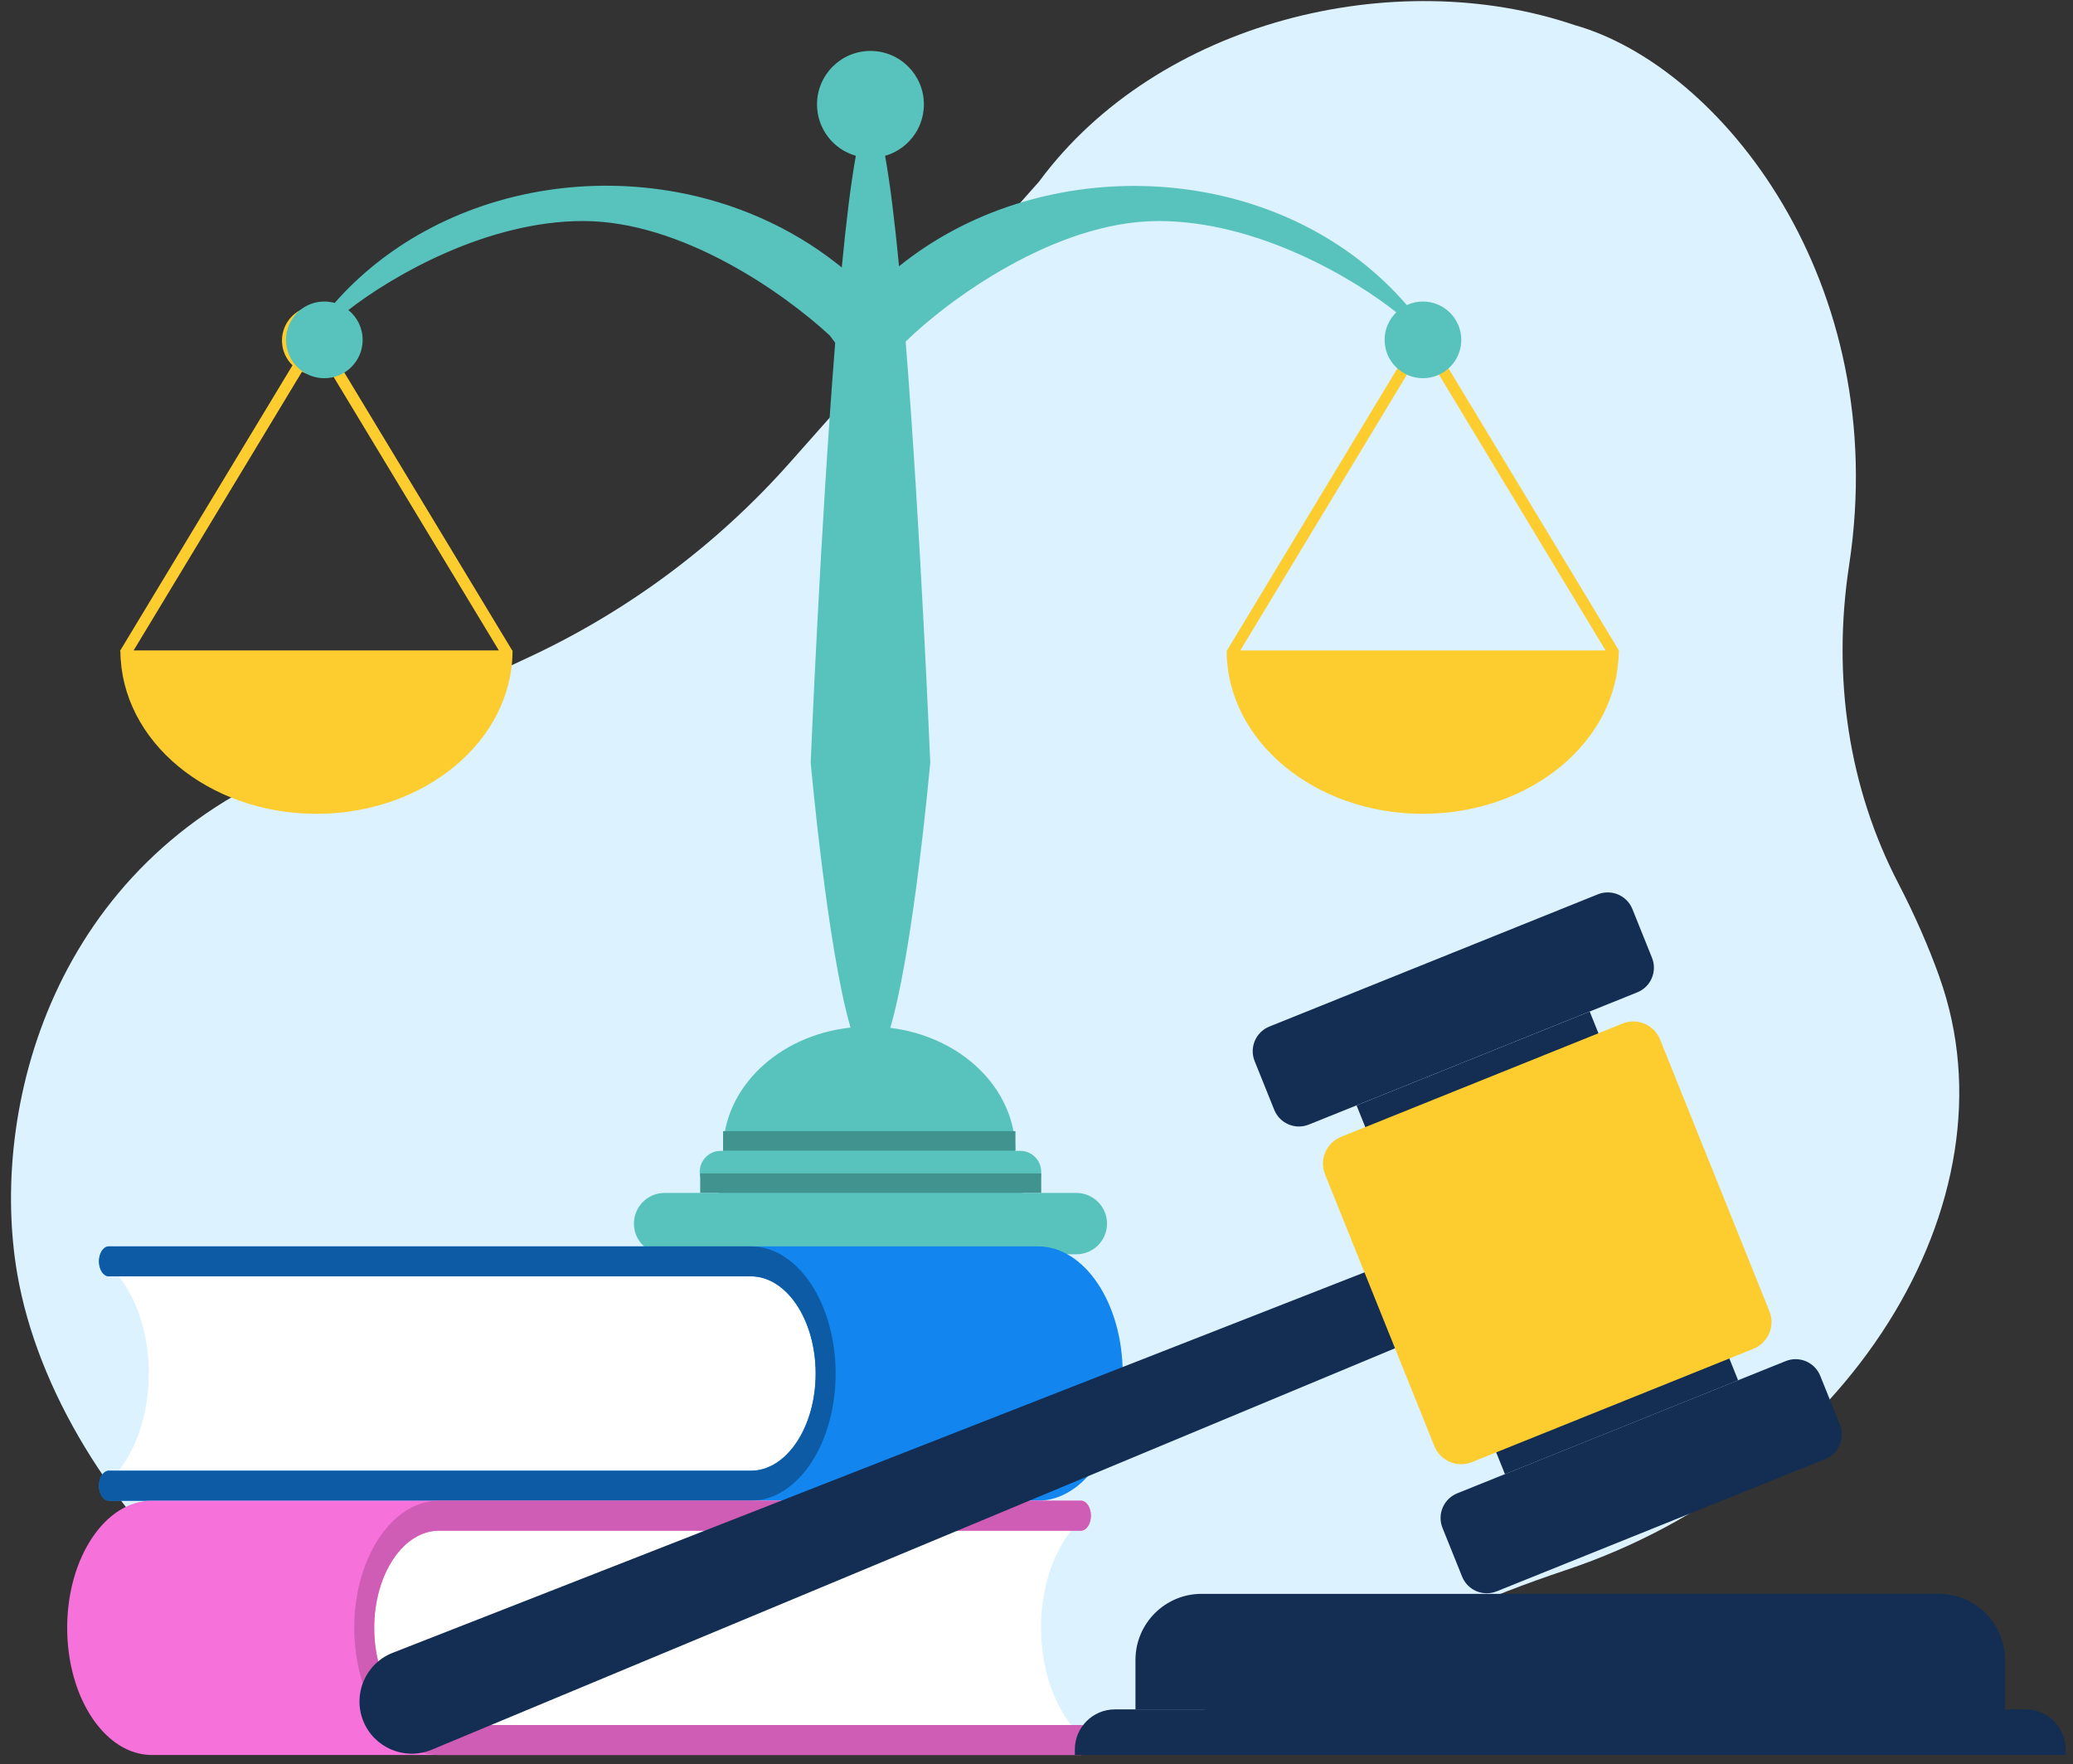 <svg width="181" height="154" viewBox="0 0 181 154" fill="none" xmlns="http://www.w3.org/2000/svg">
<rect x="0" y="0" width="181" height="154" fill="#333333" stroke="none"/>
<path d="M165.738 77.096C167.17 79.854 168.369 82.588 169.342 85.295L169.337 85.299C176.393 104.974 161.181 128.909 136.727 137.064C122.236 141.896 114.992 147.599 100.762 150.223C86.798 152.798 65.845 152.333 52.123 152.866C27.481 153.825 4.985 131.357 1.508 111.211C-0.952 96.96 4.478 75.296 26.191 66.677L46.141 57.391C54.838 53.343 62.61 47.551 68.974 40.375L90.73 15.844C101.098 1.811 121.805 -3.148 137.492 2.192C150.243 5.792 165.226 24.616 161.452 49.337C159.945 59.213 161.44 68.811 165.738 77.096Z" fill="#DCF2FF"/>
<path fill-rule="evenodd" clip-rule="evenodd" d="M27.63 26.719C28.041 26.719 28.432 26.801 28.789 26.95L29.755 27.598C30.301 28.143 30.639 28.896 30.639 29.728C30.639 30.59 30.277 31.366 29.697 31.915L44.719 56.779H44.751L44.751 56.832L44.752 56.835L44.751 56.836C44.715 64.689 37.064 71.045 27.632 71.045C18.211 71.045 10.566 64.702 10.514 56.861L10.471 56.835L25.54 31.892C24.974 31.345 24.62 30.578 24.62 29.728C24.62 28.066 25.968 26.719 27.63 26.719ZM43.554 56.779L28.868 32.471C28.49 32.642 28.071 32.737 27.63 32.737C27.177 32.737 26.748 32.637 26.363 32.458L11.669 56.779H43.554Z" fill="#FDCD2F"/>
<path fill-rule="evenodd" clip-rule="evenodd" d="M124.224 26.719C123.813 26.719 123.421 26.801 123.064 26.95L122.098 27.598C121.552 28.143 121.214 28.896 121.214 29.728C121.214 30.59 121.576 31.366 122.157 31.915L107.135 56.779H107.102L107.103 56.832L107.101 56.835L107.103 56.836C107.139 64.689 114.789 71.045 124.221 71.045C133.643 71.045 141.287 64.702 141.34 56.861L141.383 56.835L126.314 31.892C126.88 31.345 127.233 30.578 127.233 29.728C127.233 28.066 125.886 26.719 124.224 26.719ZM108.3 56.779L122.986 32.471C123.363 32.642 123.782 32.737 124.224 32.737C124.676 32.737 125.105 32.637 125.49 32.458L140.184 56.779H108.3Z" fill="#FDCD2F"/>
<path d="M120.884 24.591C121.571 25.24 122.221 25.921 122.835 26.633C123.263 26.433 123.738 26.324 124.241 26.324C126.09 26.324 127.589 27.822 127.589 29.672C127.589 31.519 126.09 33.017 124.241 33.017C122.394 33.017 120.895 31.519 120.895 29.672C120.895 28.854 121.189 28.106 121.674 27.525C121.751 27.433 121.828 27.346 121.914 27.264C118.265 24.354 109.829 19.296 101.164 19.296C92.074 19.296 82.683 26.284 79.076 29.819C80.377 46.119 81.223 66.57 81.223 66.57C81.223 66.57 80.758 71.765 79.989 77.523C79.394 81.966 78.618 86.745 77.733 89.73C83.907 90.488 88.649 95.006 88.649 100.468H89.077C90.092 100.468 90.913 101.291 90.913 102.304C90.913 103.029 90.495 103.654 89.885 103.954C89.641 104.074 89.367 104.142 89.077 104.142H93.979C95.458 104.142 96.657 105.339 96.657 106.82C96.657 108.299 95.458 109.498 93.979 109.498H58.028C56.549 109.498 55.35 108.299 55.35 106.82C55.35 105.339 56.549 104.142 58.028 104.142H62.93C62.201 104.142 61.574 103.718 61.276 103.102C61.159 102.86 61.094 102.59 61.094 102.304C61.094 101.291 61.915 100.468 62.93 100.468H63.137C63.137 94.944 67.989 90.384 74.266 89.705C72.239 82.835 70.784 66.57 70.784 66.57C70.784 66.57 71.626 46.205 72.923 29.923C72.768 29.708 72.609 29.497 72.448 29.288C68.499 25.631 59.571 19.296 50.918 19.296C42.446 19.296 34.191 24.131 30.417 27.066C31.179 27.68 31.664 28.616 31.664 29.672C31.664 31.519 30.166 33.017 28.317 33.017C26.469 33.017 24.971 31.519 24.971 29.672C24.971 28.973 25.186 28.325 25.552 27.788C26.152 26.903 27.167 26.324 28.317 26.324C28.629 26.324 28.932 26.366 29.22 26.447C31.417 23.945 34.082 21.84 37.005 20.231C43.639 16.57 51.559 15.406 59.02 16.76C64.123 17.685 69.025 19.811 73.129 23.055L73.497 23.35C73.879 19.389 74.291 15.977 74.727 13.6C72.77 13.046 71.337 11.248 71.337 9.113C71.337 6.537 73.426 4.447 76.002 4.447C78.579 4.447 80.668 6.537 80.668 9.113C80.668 10.337 80.198 11.45 79.427 12.28C78.853 12.9 78.113 13.364 77.278 13.602C77.71 15.958 78.119 19.329 78.499 23.247C90.46 13.581 109.482 13.787 120.884 24.591Z" fill="#58C3BD"/>
<rect x="61.135" y="102.434" width="29.777" height="1.702" fill="#40938E"/>
<rect x="63.135" y="98.746" width="25.526" height="1.702" fill="#40938E"/>
<path d="M12.999 119.908C12.999 115.933 11.605 112.448 9.512 110.488V110.115H65.561C69.152 110.115 72.09 114.522 72.09 119.908C72.09 125.294 69.152 129.701 65.561 129.701H9.512V129.329C11.605 127.368 12.999 123.883 12.999 119.909V119.908Z" fill="white"/>
<g style="mix-blend-mode:multiply" opacity="0.6">
<path d="M12.999 119.908H72.09C72.09 125.294 69.152 129.701 65.561 129.701H9.512V129.329C11.605 127.369 12.999 123.883 12.999 119.909V119.908Z" fill="white"/>
</g>
<path d="M90.625 108.807H9.512C9.03 108.807 8.641 109.392 8.641 110.114C8.641 110.837 9.031 111.422 9.512 111.422H65.561C68.68 111.422 71.218 115.229 71.218 119.907C71.218 124.586 68.68 128.392 65.561 128.392H9.512C9.03 128.392 8.641 128.978 8.641 129.7C8.641 130.423 9.031 131.008 9.512 131.008H90.625C94.706 131.008 98.026 126.029 98.026 119.908C98.026 113.787 94.706 108.807 90.625 108.807V108.807Z" fill="#1285EF"/>
<path d="M9.512 108.807H65.561C69.642 108.807 72.962 113.787 72.962 119.908C72.962 126.029 69.642 131.008 65.561 131.008H9.512C9.03 131.008 8.641 130.423 8.641 129.7C8.641 128.978 9.031 128.392 9.512 128.392H65.561C68.68 128.392 71.218 124.586 71.218 119.907C71.218 115.229 68.68 111.422 65.561 111.422H9.512C9.03 111.422 8.641 110.837 8.641 110.114C8.641 109.392 9.031 108.807 9.512 108.807V108.807Z" fill="#0C5BA4"/>
<path d="M90.892 142.109C90.892 138.134 92.285 134.65 94.379 132.689V132.316H38.33C34.739 132.316 31.801 136.723 31.801 142.109C31.801 147.495 34.739 151.902 38.33 151.902H94.379V151.53C92.285 149.57 90.892 146.084 90.892 142.11V142.109Z" fill="white"/>
<g style="mix-blend-mode:multiply" opacity="0.6">
<path d="M90.892 142.109H31.801C31.801 147.495 34.739 151.902 38.33 151.902H94.379V151.53C92.285 149.57 90.892 146.084 90.892 142.11V142.109Z" fill="white"/>
</g>
<path d="M13.265 131.008H94.379C94.86 131.008 95.25 131.593 95.25 132.316C95.25 133.038 94.86 133.624 94.379 133.624H38.329C35.211 133.624 32.673 137.43 32.673 142.109C32.673 146.787 35.211 150.594 38.329 150.594H94.379C94.86 150.594 95.25 151.179 95.25 151.901C95.25 152.624 94.86 153.209 94.379 153.209H13.265C9.185 153.209 5.865 148.23 5.865 142.109C5.865 135.989 9.185 131.008 13.265 131.008V131.008Z" fill="#F671D9"/>
<path d="M94.379 131.008H38.329C34.249 131.008 30.929 135.988 30.929 142.109C30.929 148.23 34.249 153.209 38.329 153.209H94.379C94.86 153.209 95.25 152.624 95.25 151.901C95.25 151.179 94.86 150.594 94.379 150.594H38.329C35.211 150.594 32.673 146.787 32.673 142.109C32.673 137.43 35.211 133.624 38.329 133.624H94.379C94.86 133.624 95.25 133.038 95.25 132.316C95.25 131.593 94.86 131.008 94.379 131.008V131.008Z" fill="#CF5DB6"/>
<path d="M37.651 152.766L123.515 116.988L120.863 110.4L34.245 144.305C31.909 145.246 30.777 147.902 31.718 150.238C32.658 152.574 35.314 153.706 37.651 152.766L37.651 152.766Z" fill="#132E52"/>
<path d="M114.277 98.174L142.956 86.63C144.144 86.152 144.719 84.801 144.241 83.613L142.529 79.359C142.051 78.171 140.7 77.596 139.511 78.074L110.832 89.617C109.644 90.096 109.069 91.447 109.547 92.635L111.259 96.888C111.738 98.077 113.088 98.652 114.277 98.174Z" fill="#132E52"/>
<path d="M130.679 138.922L159.358 127.379C160.547 126.9 161.122 125.549 160.643 124.361L158.931 120.107C158.453 118.919 157.102 118.344 155.914 118.822L127.235 130.365C126.046 130.844 125.471 132.194 125.949 133.383L127.662 137.637C128.14 138.825 129.491 139.4 130.679 138.922Z" fill="#132E52"/>
<path d="M118.444 96.499L138.801 88.305L151.76 120.498L131.403 128.692L118.444 96.499Z" fill="#132E52"/>
<path d="M128.518 127.642L153.099 117.748C154.389 117.228 155.014 115.761 154.495 114.471L144.947 90.75C144.428 89.46 142.96 88.835 141.67 89.355L117.09 99.248C115.799 99.768 115.174 101.235 115.694 102.526L125.241 126.246C125.761 127.536 127.228 128.161 128.518 127.642Z" fill="#FDCD2F"/>
<path d="M169.291 139.141H104.913C101.728 139.141 99.141 141.727 99.141 144.913V149.226H175.062V144.913C175.062 141.727 172.476 139.141 169.291 139.141Z" fill="#132E52"/>
<path d="M176.857 149.227H97.349C95.416 149.227 93.848 150.795 93.848 152.727V153.208H180.357V152.727C180.357 150.795 178.789 149.227 176.857 149.227Z" fill="#132E52"/>
</svg>